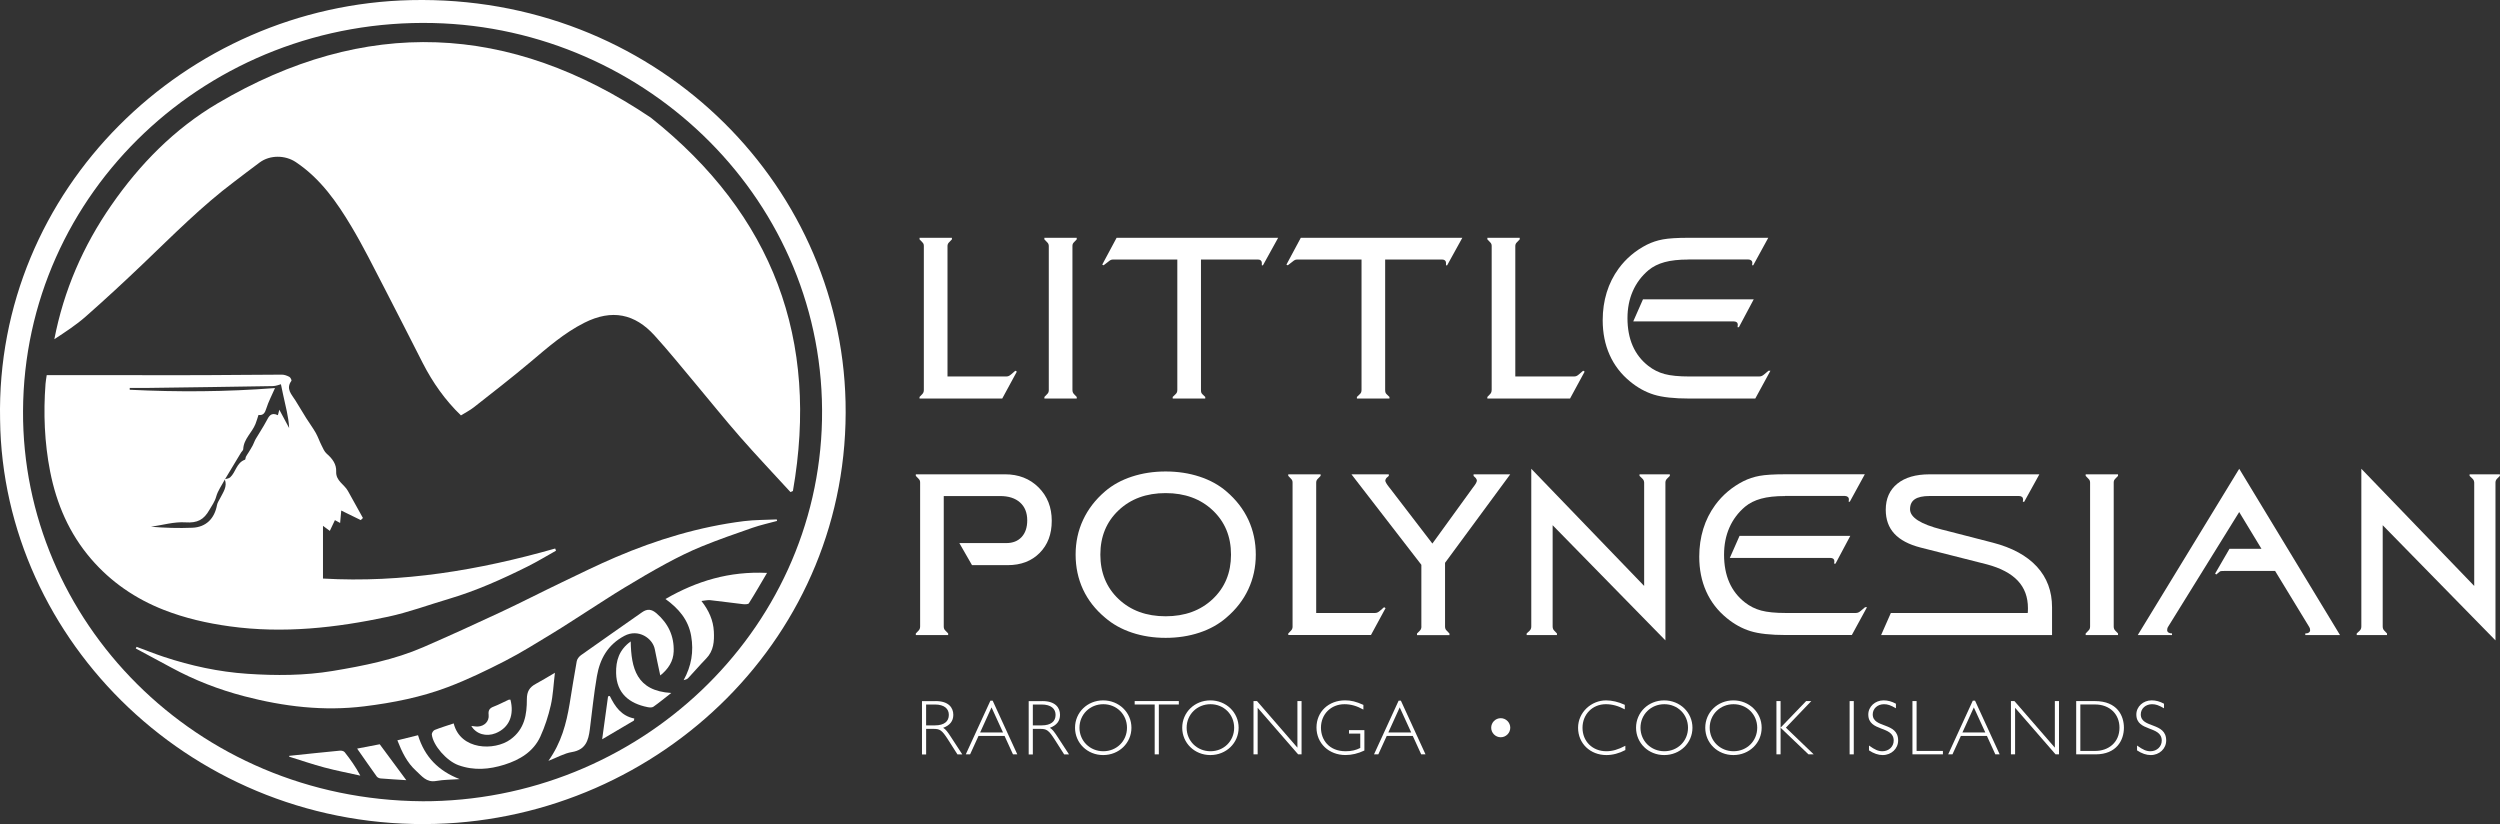 <svg viewBox="0 0 928 306" xmlns="http://www.w3.org/2000/svg" width="928" height="306" fill="none">
 <rect x="0" y="0" width="928" height="306" fill="#333333" stroke="none"/>
 <g clip-path="url(#clip0_3907_648)">
  <path clip-rule="evenodd" d="M0.03 155.78C-1.75 70.29 68.83 1.9 152.6 0.04C242.08 -1.95 311.97 66.79 313.87 149.2C315.86 235.95 245.21 303.45 161.7 305.83C72.25 308.37 1.04 238.14 0.03 155.78ZM156.62 297.43C236.63 297.66 303.56 234.87 305.13 155.83C306.74 75.17 240.48 10.42 160.83 8.55C77.39 6.61 8.91 71.41 8.55 152.59C8.2 230.19 72.33 296.8 156.62 297.42V297.43Z" fill="white" fill-rule="evenodd"/>
  <path clip-rule="evenodd" d="M293.42 182.659C287.19 175.859 280.84 169.159 274.77 162.239C269.05 155.719 263.64 148.939 258.07 142.299C253.06 136.329 248.17 130.249 242.92 124.479C235.71 116.559 227.23 114.589 216.85 119.839C209.39 123.609 203.23 129.039 196.93 134.349C190.07 140.129 182.96 145.619 175.9 151.179C174.45 152.319 172.76 153.169 171.1 154.199C165.24 148.559 160.62 141.989 156.93 134.779C152.16 125.449 147.45 116.089 142.62 106.789C138.67 99.189 134.87 91.499 130.48 84.139C125.04 75.029 118.98 66.299 109.8 60.169C105.9 57.559 100.28 57.459 96.43 60.279C93.24 62.609 90.13 65.049 86.97 67.429C74.81 76.559 64.2 87.319 53.27 97.759C46.24 104.479 39.1 111.089 31.8 117.519C28.25 120.639 24.23 123.249 20.17 125.919C23.67 107.849 30.81 91.339 41.35 76.149C51.9 60.929 64.76 47.809 80.82 38.339C135.46 6.139 189.19 8.399 241.61 43.689C287.17 79.899 304.13 126.309 294.33 182.259C294.02 182.389 293.71 182.519 293.41 182.649L293.42 182.659Z" fill="white" fill-rule="evenodd"/>
  <path clip-rule="evenodd" d="M126.26 194.13C125.44 193.68 124.93 193.4 124.32 193.07C123.68 194.41 123.07 195.7 122.43 197.07C121.72 196.54 121.06 196.06 119.89 195.19V214.76C149.25 216.45 177.87 211.65 206.08 203.61C206.18 203.88 206.28 204.15 206.39 204.42C202.9 206.37 199.48 208.46 195.9 210.25C186.44 214.97 176.79 219.3 166.58 222.32C159.06 224.54 151.66 227.3 144 228.94C124.66 233.07 105.16 235.24 85.29 232.5C76.85 231.34 68.67 229.47 60.83 226.4C50.29 222.27 41.2 216.05 33.819 207.48C25.66 198 20.97 186.99 18.61 175.02C16.5 164.28 16.079 153.4 16.899 142.48C16.97 141.53 17.149 140.58 17.34 139.25C25.41 139.25 33.459 139.25 41.51 139.25C52.77 139.25 64.03 139.3 75.3 139.26C85.08 139.23 94.86 139.09 104.64 139.07C105.57 139.07 106.58 139.45 107.41 139.89C107.84 140.12 108.33 141.14 108.17 141.36C105.99 144.36 108.27 146.41 109.67 148.67C111.02 150.84 112.31 153.04 113.67 155.21C114.81 157.03 116.11 158.76 117.17 160.62C118.02 162.1 118.56 163.75 119.33 165.28C119.89 166.38 120.39 167.65 121.29 168.43C123.39 170.23 124.92 172.34 124.79 175.03C124.62 178.51 127.81 179.79 129.15 182.24C130.99 185.59 132.86 188.93 134.72 192.28C134.45 192.54 134.19 192.8 133.92 193.06C131.63 191.94 129.34 190.82 126.67 189.51C126.52 191.17 126.4 192.46 126.25 194.16L126.26 194.13ZM83.44 177.9C84.11 177.68 84.96 177.63 85.43 177.2C87.559 175.27 87.74 171.78 90.94 170.63C91.16 170.55 91.11 169.88 91.29 169.53C91.559 168.99 91.93 168.5 92.249 167.98C92.779 167.1 93.34 166.23 93.82 165.32C94.23 164.56 94.47 163.71 94.91 162.96C96.22 160.72 97.68 158.57 98.889 156.29C99.809 154.54 100.59 152.89 103.15 154.12C103.37 153.3 103.54 152.67 103.69 152.09C104.93 154.41 106.13 156.65 107.33 158.89C107.22 156.64 106.87 154.67 106.47 152.72C106.01 150.51 105.49 148.32 105.01 146.12C104.76 144.97 104.53 143.82 104.28 142.63C103.7 142.77 102.49 143.3 101.27 143.32C85.99 143.59 70.71 143.78 55.43 143.99C52.999 144.02 50.569 143.99 48.15 143.99C48.15 144.22 48.15 144.45 48.16 144.68C65.99 145.56 83.83 145.46 102.08 144.05C100.84 146.89 99.629 149.16 98.879 151.56C98.37 153.21 97.779 154.29 95.95 154.03C95.549 155.25 95.249 156.32 94.84 157.35C93.57 160.59 90.419 162.96 90.29 166.74C90.279 167.15 89.76 167.53 89.51 167.94C87.499 171.27 85.49 174.61 83.49 177.95C82.37 180.07 80.87 182.1 80.249 184.35C79.73 186.26 78.669 187.62 77.749 189.24C75.669 192.93 73.3 194.19 68.87 193.9C64.65 193.62 60.33 194.92 56.05 195.53C61.15 195.95 66.279 196.11 71.389 195.9C76.46 195.69 79.639 192.52 80.559 187.44C80.72 186.54 81.33 185.71 81.76 184.86C82.86 182.67 84.48 180.6 83.43 177.91L83.44 177.9Z" fill="white" fill-rule="evenodd"/>
  <path clip-rule="evenodd" d="M288.46 193.371C285.42 194.201 282.33 194.871 279.36 195.901C273.04 198.091 266.73 200.291 260.54 202.811C256.02 204.651 251.63 206.841 247.34 209.151C242.05 212.001 236.88 215.061 231.75 218.161C227.17 220.931 222.71 223.881 218.2 226.751C213.83 229.531 209.51 232.411 205.08 235.091C199.26 238.621 193.48 242.261 187.42 245.371C180.56 248.891 173.56 252.271 166.34 255.011C156.38 258.791 145.92 260.871 135.3 262.181C120.14 264.071 105.35 262.281 90.68 258.451C81.21 255.981 72.21 252.481 63.65 247.841C59.24 245.451 54.81 243.081 50.39 240.711C50.49 240.511 50.6 240.301 50.7 240.101C54.06 241.341 57.39 242.681 60.79 243.811C70.85 247.141 81.17 249.391 91.78 250.111C102.38 250.831 112.99 250.801 123.5 249.061C135 247.151 146.43 244.881 157.15 240.221C166.78 236.031 176.33 231.681 185.84 227.231C193.51 223.641 201.04 219.761 208.68 216.101C215.29 212.931 221.87 209.681 228.61 206.801C243.84 200.301 259.62 195.511 276.17 193.441C280.19 192.941 284.28 193.011 288.34 192.811C288.37 193.001 288.41 193.191 288.45 193.371H288.46Z" fill="white" fill-rule="evenodd"/>
  <path clip-rule="evenodd" d="M245.09 250.73C244.36 247.25 243.66 244.15 243.07 241.04C242.3 236.93 236.97 233.25 231.75 236.04C225.54 239.36 222.67 244.66 221.57 251.02C220.44 257.56 219.78 264.19 218.94 270.77C218.42 274.85 217.42 278.32 212.27 279.17C209.46 279.63 206.84 281.16 203.57 282.43C208.41 275.62 210.22 268.55 211.44 261.28C212.32 255.99 213.12 250.69 214.09 245.42C214.24 244.6 214.97 243.69 215.69 243.18C223.2 237.84 230.78 232.59 238.32 227.28C240.25 225.92 241.85 226.08 243.68 227.65C248.09 231.45 250.27 236.17 250.07 241.84C249.94 245.45 248.1 248.32 245.1 250.72L245.09 250.73Z" fill="white" fill-rule="evenodd"/>
  <path clip-rule="evenodd" d="M168.41 268.53C170.9 278.51 183.56 278.76 189.47 274.49C194.77 270.65 195.58 265.18 195.57 259.57C195.57 256.65 196.57 255.08 198.96 253.81C201.09 252.68 203.13 251.39 205.98 249.73C205.44 254.23 205.3 258.12 204.44 261.85C203.54 265.78 202.27 269.71 200.59 273.39C198.04 278.98 193.02 282.03 187.27 283.84C181.64 285.61 175.98 286.13 170.16 284.03C165.81 282.46 160.74 276.71 160.29 272.65C160.23 272.11 160.83 271.17 161.35 270.96C163.61 270.06 165.95 269.36 168.41 268.53Z" fill="white" fill-rule="evenodd"/>
  <path clip-rule="evenodd" d="M247 222.351C258.67 215.631 270.76 211.991 284.72 212.661C282.37 216.641 280.26 220.341 277.98 223.941C277.73 224.341 276.53 224.341 275.8 224.261C271.74 223.801 267.68 223.221 263.62 222.781C262.68 222.681 261.69 222.951 260.37 223.081C263.12 226.591 264.77 230.251 264.98 234.401C265.16 238.021 264.96 241.541 262.16 244.421C259.85 246.791 257.71 249.311 255.44 251.721C255.06 252.131 254.43 252.321 253.76 252.471C256.66 247.241 257.56 241.861 256.56 236.061C255.52 230.071 251.94 225.901 247.01 222.341L247 222.351Z" fill="white" fill-rule="evenodd"/>
  <path clip-rule="evenodd" d="M249.18 257.23C246.59 259.25 244.62 260.88 242.53 262.35C242.03 262.7 241.09 262.63 240.4 262.49C233.6 261.15 228.86 257.37 228.7 249.87C228.6 245.26 229.78 241.23 234.12 238.1C234.3 247.93 236.18 256.48 249.18 257.23Z" fill="white" fill-rule="evenodd"/>
  <path clip-rule="evenodd" d="M155.17 272.91C157.62 280.95 162.75 286.16 170.62 289.21C167.7 289.42 164.74 289.39 161.88 289.9C158.26 290.54 156.59 288.05 154.47 286.15C151.09 283.1 149.23 279.19 147.5 274.81C150.17 274.15 152.58 273.56 155.18 272.91H155.17Z" fill="white" fill-rule="evenodd"/>
  <path clip-rule="evenodd" d="M132.57 277.88C135.99 277.22 138.71 276.7 140.95 276.27C144.41 280.94 147.65 285.31 150.82 289.6C147.93 289.41 144.61 289.23 141.3 288.96C140.79 288.92 140.12 288.62 139.84 288.23C137.47 284.94 135.17 281.6 132.57 277.89V277.88Z" fill="white" fill-rule="evenodd"/>
  <path clip-rule="evenodd" d="M107.33 280.571C113.61 279.911 119.89 279.241 126.18 278.641C126.75 278.581 127.61 278.791 127.93 279.191C130.01 281.831 131.98 284.561 133.75 287.911C129.3 286.921 124.81 286.061 120.42 284.891C116.02 283.721 111.71 282.231 107.35 280.881C107.35 280.781 107.35 280.671 107.34 280.571H107.33Z" fill="white" fill-rule="evenodd"/>
  <path clip-rule="evenodd" d="M174.95 269.47C175.83 269.55 176.62 269.73 177.39 269.69C179.83 269.57 181.66 267.71 181.38 265.33C181.19 263.68 181.7 262.88 183.24 262.3C185.14 261.58 186.93 260.6 188.77 259.76C188.97 259.67 189.24 259.72 189.47 259.71C190.91 265.24 189.16 270.1 183.97 272.18C180.51 273.57 176.76 272.52 174.95 269.47Z" fill="white" fill-rule="evenodd"/>
  <path clip-rule="evenodd" d="M235.34 267.45C231.47 269.73 227.6 272.01 223.52 274.42C224.29 268.84 225 263.66 225.71 258.48C225.93 258.44 226.14 258.4 226.36 258.35C228.28 262.25 230.61 265.75 235.45 266.71C235.41 266.96 235.37 267.2 235.33 267.45H235.34Z" fill="white" fill-rule="evenodd"/>
  <path d="M342.93 144.75V91.34C342.93 91.029 342.89 90.769 342.81 90.559C342.73 90.35 342.57 90.129 342.35 89.909L341.34 88.859V88.269H353.35V88.859L352.34 89.909C352.12 90.109 351.96 90.32 351.86 90.559C351.76 90.799 351.71 91.059 351.71 91.34V139.75H373.5C373.81 139.75 374.09 139.7 374.36 139.6C374.63 139.5 374.94 139.3 375.31 138.99L376.91 137.61L377.45 137.95L372.03 147.94H341.33V147.35L342.34 146.3C342.54 146.1 342.68 145.88 342.78 145.63C342.88 145.38 342.93 145.08 342.93 144.75Z" fill="white"/>
  <path d="M389.31 144.75V91.34C389.31 91.059 389.26 90.799 389.16 90.559C389.06 90.32 388.9 90.109 388.68 89.909L387.67 88.859V88.269H399.68V88.859L398.67 89.909C398.45 90.129 398.29 90.35 398.21 90.559C398.13 90.769 398.09 91.029 398.09 91.34V144.75C398.09 145.09 398.14 145.38 398.24 145.63C398.34 145.88 398.48 146.11 398.68 146.3L399.69 147.35V147.94H387.68V147.35L388.69 146.3C388.91 146.1 389.07 145.88 389.17 145.63C389.27 145.38 389.32 145.08 389.32 144.75H389.31Z" fill="white"/>
  <path d="M437.03 96.339H413.1C412.82 96.339 412.56 96.399 412.3 96.509C412.05 96.619 411.71 96.859 411.29 97.219L409.65 98.479L409.15 98.229L414.48 88.279H474.44L468.81 98.479H468.39V97.559C468.39 97.199 468.26 96.899 468.01 96.679C467.76 96.459 467.42 96.339 467 96.339H445.8V144.749C445.8 145.139 445.83 145.449 445.9 145.669C445.97 145.889 446.1 146.109 446.3 146.299L447.39 147.349V147.939H435.3V147.349L436.39 146.299C436.61 146.099 436.77 145.879 436.87 145.629C436.97 145.379 437.02 145.079 437.02 144.749V96.339H437.03Z" fill="white"/>
  <path d="M505.4 96.339H481.47C481.19 96.339 480.92 96.399 480.67 96.509C480.42 96.619 480.08 96.859 479.66 97.219L478.02 98.479L477.52 98.229L482.85 88.279H542.81L537.18 98.479H536.76V97.559C536.76 97.199 536.63 96.899 536.38 96.679C536.13 96.459 535.79 96.339 535.37 96.339H514.17V144.749C514.17 145.139 514.21 145.449 514.28 145.669C514.35 145.889 514.48 146.109 514.68 146.299L515.77 147.349V147.939H503.68V147.349L504.77 146.299C504.99 146.099 505.15 145.879 505.25 145.629C505.35 145.379 505.4 145.079 505.4 144.749V96.339Z" fill="white"/>
  <path d="M553.71 144.75V91.34C553.71 91.029 553.67 90.769 553.58 90.559C553.5 90.35 553.34 90.129 553.12 89.909L552.11 88.859V88.269H564.12V88.859L563.11 89.909C562.89 90.109 562.72 90.32 562.63 90.559C562.53 90.799 562.48 91.059 562.48 91.34V139.75H584.27C584.58 139.75 584.86 139.7 585.13 139.6C585.4 139.5 585.71 139.3 586.07 138.99L587.67 137.61L588.22 137.95L582.8 147.94H552.1V147.35L553.11 146.3C553.31 146.1 553.45 145.88 553.55 145.63C553.65 145.38 553.7 145.08 553.7 144.75H553.71Z" fill="white"/>
  <path d="M626.75 96.34C623.2 96.34 620.24 96.659 617.89 97.309C615.54 97.95 613.55 98.95 611.93 100.29C609.35 102.47 607.41 105.07 606.09 108.08C604.77 111.09 604.12 114.43 604.12 118.09C604.12 121.98 604.76 125.4 606.05 128.36C607.34 131.31 609.27 133.8 611.84 135.81C613.66 137.24 615.68 138.25 617.91 138.85C620.14 139.45 623.19 139.75 627.08 139.75H652.95C653.31 139.75 653.64 139.69 653.92 139.58C654.2 139.47 654.51 139.27 654.84 138.99L656.48 137.61H657.19L651.56 147.94H627.08C621.43 147.94 617.04 147.46 613.92 146.49C610.8 145.52 607.87 143.91 605.12 141.64C601.76 138.9 599.22 135.6 597.5 131.75C595.78 127.9 594.92 123.61 594.92 118.88C594.92 115.21 595.42 111.77 596.41 108.55C597.4 105.33 598.88 102.38 600.84 99.689C602.21 97.82 603.78 96.139 605.54 94.65C607.3 93.169 609.24 91.889 611.33 90.829C613.18 89.909 615.16 89.249 617.29 88.859C619.42 88.469 622.57 88.269 626.74 88.269H656.38L650.8 98.469H650.38L650.46 97.71V97.54C650.46 97.18 650.32 96.879 650.04 96.659C649.76 96.439 649.41 96.32 648.99 96.32H626.74L626.75 96.34ZM606.26 119.31L609.87 111.12H650.98L645.48 121.45H644.98L645.06 120.61V120.44C645.06 120.1 644.93 119.83 644.66 119.62C644.39 119.41 644.04 119.31 643.59 119.31H606.26Z" fill="white"/>
  <path d="M373.03 176.061C378.1 176.061 382.26 177.681 385.52 180.931C388.78 184.181 390.41 188.311 390.41 193.321C390.41 198.331 388.91 202.221 385.92 205.251C382.92 208.271 378.98 209.781 374.08 209.781H360.81L356.11 201.591H373.54C375.95 201.591 377.84 200.841 379.23 199.341C380.62 197.841 381.31 195.781 381.31 193.151C381.31 190.321 380.42 188.111 378.64 186.521C376.86 184.921 374.39 184.131 371.23 184.131H350.32V232.541C350.32 232.881 350.37 233.171 350.47 233.421C350.57 233.671 350.73 233.901 350.95 234.091L351.96 235.141V235.731H339.95V235.141L340.96 234.091C341.16 233.891 341.3 233.671 341.4 233.421C341.5 233.171 341.55 232.871 341.55 232.541V179.131C341.55 178.821 341.51 178.561 341.42 178.351C341.34 178.141 341.18 177.921 340.96 177.701L339.95 176.651V176.061H373.04H373.03Z" fill="white"/>
  <path d="M432.68 175.01C437.19 175.01 441.38 175.65 445.26 176.92C449.14 178.19 452.46 180.02 455.23 182.4C458.84 185.48 461.56 189 463.4 192.96C465.23 196.92 466.15 201.23 466.15 205.87C466.15 210.51 465.23 214.78 463.38 218.74C461.53 222.7 458.82 226.21 455.23 229.26C452.43 231.7 449.09 233.56 445.22 234.84C441.34 236.13 437.16 236.77 432.69 236.77C428.22 236.77 424.07 236.13 420.2 234.84C416.32 233.55 412.99 231.69 410.19 229.26C406.58 226.24 403.86 222.75 402.02 218.8C400.19 214.85 399.27 210.54 399.27 205.87C399.27 201.2 400.19 196.95 402.04 192.98C403.89 189.01 406.6 185.48 410.19 182.4C412.96 180.02 416.28 178.19 420.16 176.92C424.04 175.65 428.21 175.01 432.69 175.01H432.68ZM432.68 183.04C425.54 183.04 419.72 185.17 415.21 189.44C410.7 193.71 408.45 199.19 408.45 205.88C408.45 212.57 410.7 218.09 415.21 222.36C419.72 226.63 425.54 228.76 432.68 228.76C439.82 228.76 445.65 226.63 450.17 222.36C454.69 218.09 456.95 212.6 456.95 205.88C456.95 199.16 454.69 193.71 450.17 189.44C445.65 185.17 439.82 183.04 432.68 183.04Z" fill="white"/>
  <path d="M479.8 232.541V179.131C479.8 178.821 479.76 178.561 479.67 178.351C479.58 178.141 479.43 177.921 479.21 177.701L478.2 176.651V176.061H490.21V176.651L489.2 177.701C488.98 177.901 488.82 178.111 488.72 178.351C488.62 178.591 488.57 178.851 488.57 179.131V227.541H510.36C510.67 227.541 510.95 227.491 511.22 227.391C511.49 227.291 511.8 227.091 512.17 226.781L513.77 225.391L514.32 225.731L508.9 235.721H478.21V235.131L479.22 234.081C479.42 233.881 479.56 233.661 479.66 233.411C479.76 233.161 479.81 232.861 479.81 232.531L479.8 232.541Z" fill="white"/>
  <path d="M527.61 232.54V209.66L501.66 176.07H515.52V176.66L514.64 177.42C514.53 177.56 514.43 177.72 514.35 177.9C514.27 178.08 514.22 178.24 514.22 178.38C514.22 178.83 514.68 179.64 515.61 180.82C515.75 180.99 515.86 181.13 515.95 181.24L531.7 201.77L546.57 181.24C546.63 181.16 546.74 181 546.91 180.78C547.78 179.69 548.21 178.89 548.21 178.39C548.21 178.25 548.17 178.09 548.08 177.91C548 177.73 547.9 177.57 547.79 177.43L546.99 176.67V176.08H560.59L536.4 208.92V232.56C536.4 232.9 536.45 233.19 536.55 233.44C536.65 233.69 536.81 233.92 537.03 234.11L538.04 235.16V235.75H525.99V235.16L527.04 234.11C527.24 233.91 527.38 233.69 527.48 233.44C527.58 233.19 527.63 232.89 527.63 232.56L527.61 232.54Z" fill="white"/>
  <path d="M610.31 217.51V179.13C610.28 178.82 610.23 178.56 610.14 178.35C610.06 178.14 609.9 177.92 609.68 177.7L608.59 176.65V176.06H619.84V176.65L618.79 177.7C618.59 177.9 618.45 178.11 618.35 178.35C618.25 178.59 618.2 178.85 618.2 179.13V237.71L576.34 194.96V232.54C576.34 232.88 576.39 233.17 576.49 233.42C576.59 233.67 576.73 233.9 576.93 234.09L577.94 235.14V235.73H566.69V235.14L567.82 234.09C568.02 233.89 568.16 233.67 568.26 233.42C568.36 233.17 568.41 232.87 568.41 232.54V174.01L610.32 217.51H610.31Z" fill="white"/>
  <path d="M662.6 184.131C659.04 184.131 656.09 184.451 653.74 185.101C651.39 185.741 649.4 186.741 647.78 188.081C645.2 190.261 643.26 192.861 641.94 195.871C640.62 198.881 639.97 202.221 639.97 205.881C639.97 209.771 640.61 213.191 641.9 216.151C643.19 219.101 645.12 221.591 647.69 223.601C649.51 225.031 651.53 226.041 653.76 226.641C655.99 227.241 659.04 227.541 662.93 227.541H688.8C689.16 227.541 689.49 227.481 689.76 227.371C690.04 227.261 690.35 227.061 690.68 226.781L692.32 225.391H693.03L687.4 235.721H662.92C657.26 235.721 652.88 235.241 649.76 234.271C646.64 233.301 643.71 231.691 640.96 229.421C637.6 226.681 635.06 223.381 633.34 219.531C631.62 215.681 630.76 211.391 630.76 206.661C630.76 202.991 631.26 199.551 632.25 196.331C633.24 193.111 634.72 190.161 636.68 187.471C638.05 185.601 639.62 183.921 641.38 182.431C643.14 180.951 645.08 179.671 647.17 178.611C649.02 177.691 651 177.031 653.13 176.641C655.26 176.251 658.41 176.051 662.58 176.051H692.22L686.64 186.251H686.22L686.3 185.491V185.321C686.3 184.961 686.16 184.661 685.88 184.441C685.6 184.221 685.25 184.101 684.83 184.101H662.58L662.6 184.131ZM642.11 207.101L645.72 198.911H686.83L681.33 209.241H680.83L680.91 208.401V208.231C680.91 207.891 680.78 207.621 680.51 207.411C680.24 207.201 679.89 207.101 679.44 207.101H642.11Z" fill="white"/>
  <path d="M721.28 196.68L739.71 201.43C746.87 203.28 752.33 206.25 756.09 210.33C759.84 214.42 761.719 219.44 761.719 225.41V235.74H698.27L701.88 227.55H752.69C752.72 227.35 752.74 227.13 752.75 226.88C752.76 226.63 752.77 226.25 752.77 225.75C752.77 221.63 751.52 218.24 749.01 215.57C746.5 212.9 742.69 210.87 737.57 209.5L712.88 203.24C708.54 202.12 705.31 200.41 703.18 198.1C701.05 195.79 699.99 192.83 699.99 189.22C699.99 185.1 701.42 181.89 704.27 179.56C707.12 177.24 711.11 176.07 716.24 176.07H757.01L751.38 186.27H750.88L750.96 185.51V185.34C750.96 184.98 750.83 184.68 750.56 184.46C750.29 184.24 749.94 184.12 749.49 184.12H716.229C713.769 184.12 711.95 184.52 710.77 185.32C709.59 186.12 709.01 187.36 709.01 189.04C709.01 192.06 712.93 194.57 720.77 196.56L721.27 196.69L721.28 196.68Z" fill="white"/>
  <path d="M775.84 232.541V179.131C775.84 178.851 775.79 178.591 775.69 178.351C775.59 178.111 775.43 177.891 775.21 177.701L774.2 176.651V176.061H786.21V176.651L785.2 177.701C784.98 177.921 784.82 178.141 784.74 178.351C784.66 178.561 784.61 178.821 784.61 179.131V232.541C784.61 232.881 784.66 233.171 784.76 233.421C784.86 233.671 785 233.901 785.2 234.091L786.21 235.141V235.731H774.2V235.141L775.21 234.091C775.43 233.891 775.59 233.671 775.69 233.421C775.79 233.171 775.84 232.871 775.84 232.541Z" fill="white"/>
  <path d="M806.26 235.73H793.54L831.2 174.01L868.61 235.73H855.72V235.14C856.28 235.14 856.72 235.03 857.04 234.8C857.36 234.58 857.52 234.28 857.52 233.92C857.52 233.67 857.48 233.44 857.42 233.23C857.35 233.02 857.27 232.86 857.19 232.75L844.51 211.92H826.2C825.33 211.92 824.76 211.94 824.48 211.98C824.2 212.02 824 212.11 823.89 212.25L822.67 213.26L822.25 212.92L827.58 203.72H839.46L831.19 190.07L804.78 232.69C804.67 232.86 804.58 233.05 804.53 233.26C804.47 233.47 804.45 233.69 804.45 233.91C804.45 234.27 804.61 234.57 804.93 234.79C805.25 235.01 805.69 235.13 806.25 235.13V235.72L806.26 235.73Z" fill="white"/>
  <path d="M918.43 217.51V179.13C918.4 178.82 918.35 178.56 918.26 178.35C918.18 178.14 918.02 177.92 917.8 177.7L916.71 176.65V176.06H927.96V176.65L926.91 177.7C926.71 177.9 926.57 178.11 926.47 178.35C926.37 178.59 926.32 178.85 926.32 179.13V237.71L884.46 194.96V232.54C884.46 232.88 884.51 233.17 884.61 233.42C884.71 233.67 884.85 233.9 885.05 234.09L886.06 235.14V235.73H874.81V235.14L875.94 234.09C876.14 233.89 876.28 233.67 876.38 233.42C876.48 233.17 876.53 232.87 876.53 232.54V174.01L918.44 217.51H918.43Z" fill="white"/>
  <path d="M347.31 260.24C352.15 260.24 353.87 262.71 353.87 265.35C353.87 267.64 352.62 269.24 350.1 270.17C351.03 270.66 351.81 271.79 352.74 273.19L357.21 280.04H355.41L351.96 274.62C349.58 270.88 348.83 270.56 346.45 270.56H343.78V280.05H342.24V260.27H347.32L347.31 260.24ZM343.77 269.26H347.05C350.53 269.26 352.21 267.75 352.21 265.37C352.21 263.14 350.61 261.51 346.99 261.51H343.77V269.26Z" fill="white"/>
  <path d="M377.62 280.02H376.02L372.89 273.17H363.23L360.1 280.02H358.5L367.64 260.09H368.48L377.62 280.02ZM368.05 262.59L363.82 271.9H372.32L368.06 262.59H368.05Z" fill="white"/>
  <path d="M386.92 260.24C391.76 260.24 393.48 262.71 393.48 265.35C393.48 267.64 392.23 269.24 389.71 270.17C390.64 270.66 391.42 271.79 392.35 273.19L396.82 280.04H395.02L391.57 274.62C389.19 270.88 388.44 270.56 386.06 270.56H383.39V280.05H381.85V260.27H386.93L386.92 260.24ZM383.39 269.26H386.67C390.15 269.26 391.83 267.75 391.83 265.37C391.83 263.14 390.23 261.51 386.61 261.51H383.39V269.26Z" fill="white"/>
  <path d="M409.49 280.28C403.63 280.28 399.05 275.81 399.05 270.13C399.05 264.45 403.63 259.98 409.49 259.98C415.35 259.98 419.99 264.45 419.99 270.13C419.99 275.81 415.38 280.28 409.49 280.28ZM409.55 261.4C404.59 261.4 400.7 265.2 400.7 270.13C400.7 275.06 404.59 278.86 409.55 278.86C414.51 278.86 418.34 275.06 418.34 270.13C418.34 265.2 414.51 261.4 409.55 261.4Z" fill="white"/>
  <path d="M437.59 261.51H430.16V280.02H428.62V261.51H421.19V260.23H437.58V261.51H437.59Z" fill="white"/>
  <path d="M449.28 280.28C443.42 280.28 438.84 275.81 438.84 270.13C438.84 264.45 443.42 259.98 449.28 259.98C455.14 259.98 459.78 264.45 459.78 270.13C459.78 275.81 455.17 280.28 449.28 280.28ZM449.33 261.4C444.37 261.4 440.48 265.2 440.48 270.13C440.48 275.06 444.37 278.86 449.33 278.86C454.29 278.86 458.12 275.06 458.12 270.13C458.12 265.2 454.29 261.4 449.33 261.4Z" fill="white"/>
  <path d="M483.15 280.02H481.87L466.84 262.73V280.02H465.3V260.24H466.6L481.6 277.53V260.24H483.14V280.02H483.15Z" fill="white"/>
  <path d="M506.09 263.401C503.68 262.041 501.45 261.401 499.07 261.401C494.05 261.401 490.34 265.111 490.34 270.131C490.34 274.571 493.27 278.861 499.51 278.861C501.8 278.861 503.37 278.421 504.93 277.641V272.301H500.75V271.021H506.46V278.591C504.11 279.721 501.73 280.271 499.44 280.271C493.29 280.271 488.68 275.921 488.68 270.061C488.68 264.201 493.18 259.971 499.3 259.971C501.53 259.971 503.3 260.411 506.09 261.651V263.391V263.401Z" fill="white"/>
  <path d="M529.14 280.02H527.55L524.42 273.17H514.76L511.63 280.02H510.03L519.17 260.09H520.01L529.15 280.02H529.14ZM519.57 262.59L515.34 271.9H523.84L519.58 262.59H519.57Z" fill="white"/>
  <path d="M560.61 270.13C560.61 272.07 559.02 273.67 557.07 273.67C555.12 273.67 553.53 272.07 553.53 270.13C553.53 268.19 555.12 266.59 557.07 266.59C559.02 266.59 560.61 268.19 560.61 270.13Z" fill="white"/>
  <path d="M603.12 263.31C600.66 262 598.42 261.4 596.07 261.4C591.14 261.4 587.43 265.14 587.43 270.16C587.43 275.18 591.11 278.86 596.28 278.86C598.51 278.86 600.63 278.25 603.33 276.83V278.42C601.04 279.64 598.6 280.28 596.31 280.28C590.28 280.28 585.78 275.96 585.78 270.16C585.78 264.36 590.74 259.98 596.16 259.98C598.36 259.98 600.71 260.53 603.12 261.63V263.31Z" fill="white"/>
  <path d="M617.74 280.28C611.88 280.28 607.3 275.81 607.3 270.13C607.3 264.45 611.88 259.98 617.74 259.98C623.6 259.98 628.24 264.45 628.24 270.13C628.24 275.81 623.63 280.28 617.74 280.28ZM617.8 261.4C612.84 261.4 608.95 265.2 608.95 270.13C608.95 275.06 612.84 278.86 617.8 278.86C622.76 278.86 626.59 275.06 626.59 270.13C626.59 265.2 622.76 261.4 617.8 261.4Z" fill="white"/>
  <path d="M643.43 280.28C637.57 280.28 632.99 275.81 632.99 270.13C632.99 264.45 637.57 259.98 643.43 259.98C649.29 259.98 653.93 264.45 653.93 270.13C653.93 275.81 649.32 280.28 643.43 280.28ZM643.49 261.4C638.53 261.4 634.64 265.2 634.64 270.13C634.64 275.06 638.53 278.86 643.49 278.86C648.45 278.86 652.28 275.06 652.28 270.13C652.28 265.2 648.45 261.4 643.49 261.4Z" fill="white"/>
  <path d="M662.92 270.1L673.25 280.02H671.31L660.95 270.13V280.02H659.41V260.24H660.95V270.1L670.44 260.24H672.35L662.92 270.1Z" fill="white"/>
  <path d="M688.12 280.02H686.58V260.24H688.12V280.02Z" fill="white"/>
  <path d="M703.78 262.911C701.75 261.751 700.7 261.401 699.34 261.401C696.96 261.401 695.16 263.021 695.16 265.171C695.16 270.451 704.59 267.931 704.59 274.861C704.59 277.911 702.07 280.281 698.85 280.281C697.23 280.281 695.51 279.701 693.77 278.541V276.741C695.98 278.331 697.22 278.861 698.76 278.861C701.11 278.861 702.94 277.151 702.94 274.911C702.94 269.281 693.51 271.751 693.51 265.221C693.51 262.291 696.06 259.971 699.19 259.971C700.73 259.971 702.24 260.381 703.77 261.221V262.901L703.78 262.911Z" fill="white"/>
  <path d="M711.43 278.74H721.21V280.02H709.9V260.24H711.44V278.75L711.43 278.74Z" fill="white"/>
  <path d="M742.27 280.02H740.67L737.54 273.17H727.88L724.75 280.02H723.16L732.3 260.09H733.14L742.28 280.02H742.27ZM732.69 262.59L728.45 271.9H736.95L732.69 262.59Z" fill="white"/>
  <path d="M764.31 280.02H763.03L748 262.73V280.02H746.46V260.24H747.76L762.76 277.53V260.24H764.3V280.02H764.31Z" fill="white"/>
  <path d="M777.61 260.24C786.02 260.24 788.4 265.78 788.4 270.13C788.4 274.71 785.7 280.02 777.87 280.02H770.68V260.24H777.61ZM772.22 278.74H777.79C782.55 278.74 786.75 275.69 786.75 270.12C786.75 265.04 783.07 261.5 777.7 261.5H772.22V278.73V278.74Z" fill="white"/>
  <path d="M803.28 262.911C801.25 261.751 800.2 261.401 798.84 261.401C796.46 261.401 794.66 263.021 794.66 265.171C794.66 270.451 804.09 267.931 804.09 274.861C804.09 277.911 801.57 280.281 798.35 280.281C796.73 280.281 795.01 279.701 793.27 278.541V276.741C795.47 278.331 796.72 278.861 798.26 278.861C800.61 278.861 802.44 277.151 802.44 274.911C802.44 269.281 793.01 271.751 793.01 265.221C793.01 262.291 795.56 259.971 798.7 259.971C800.24 259.971 801.75 260.381 803.28 261.221V262.901V262.911Z" fill="white"/>
 </g>
 <defs>
  <clipPath id="clip0_3907_648">
   <rect width="927.96" height="305.89" fill="white"/>
  </clipPath>
 </defs>
</svg>
